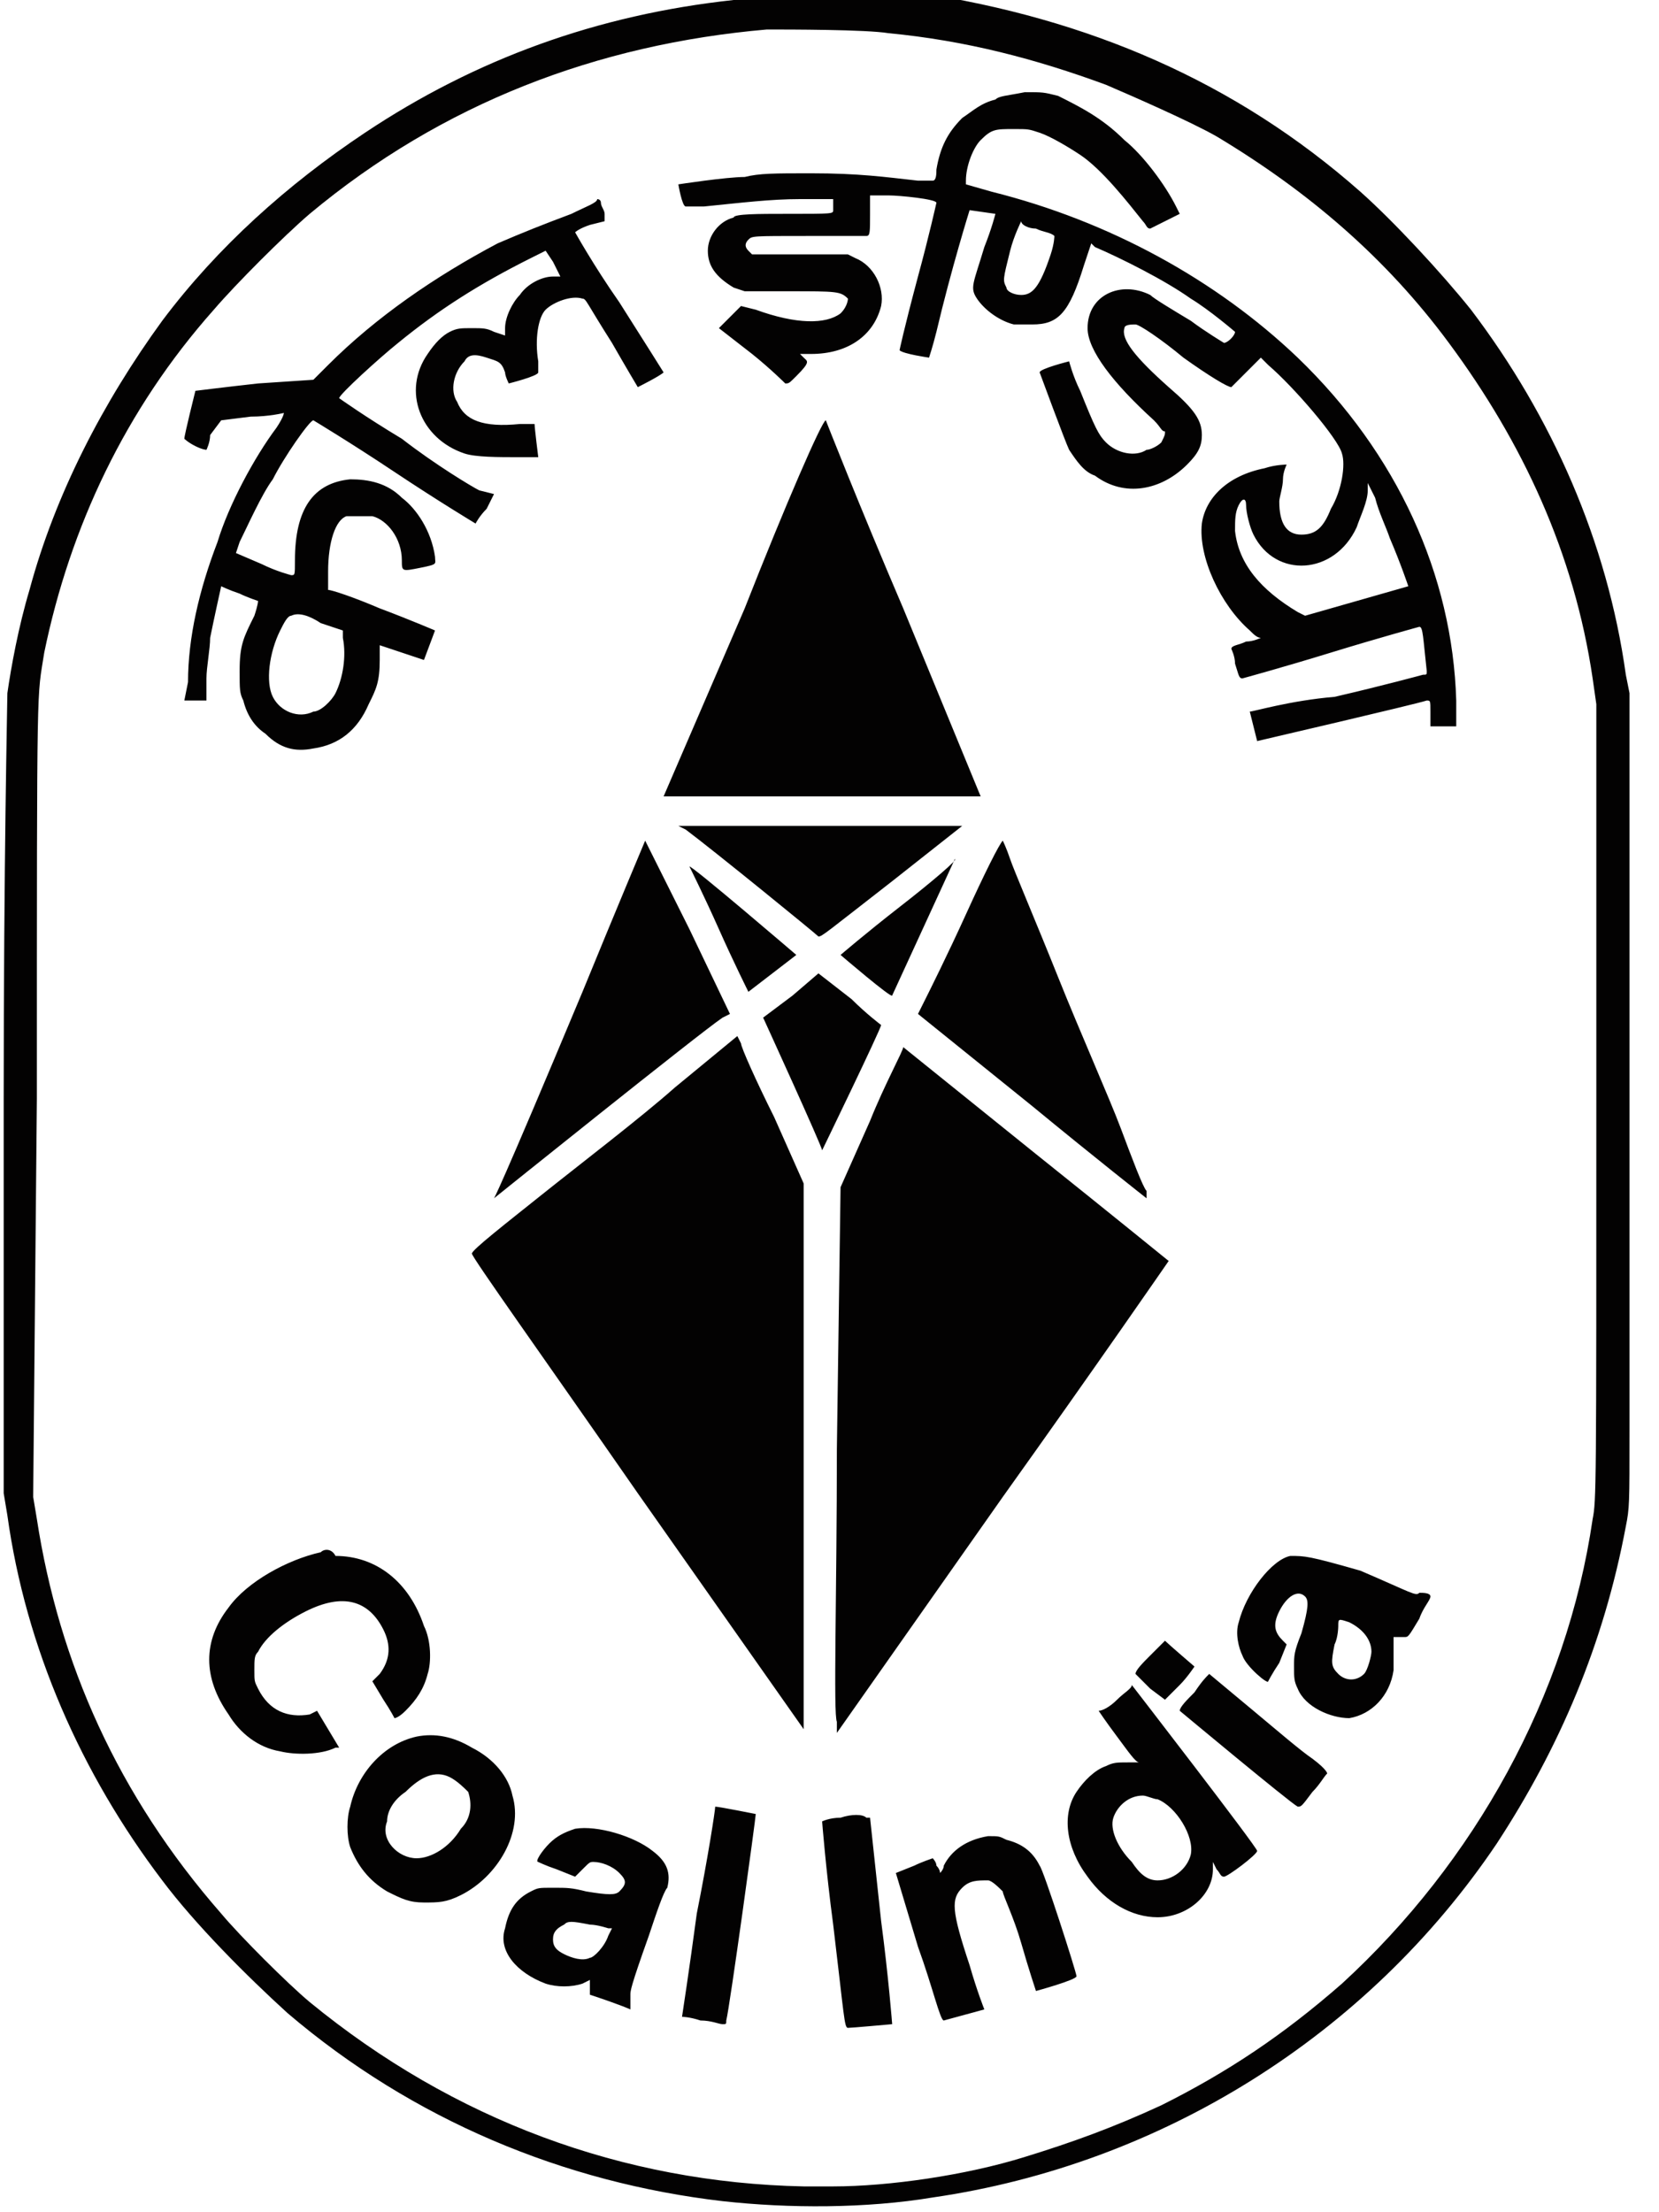 <svg viewBox="0 0 45 60" id="coal-india" xmlns="http://www.w3.org/2000/svg"><path d="M19.9 0c-3.7.4-7 1.6-10 3.6-2.1 1.4-4 3.1-5.5 5.1C2.8 10.9 1.5 13.4.8 16c-.3 1-.5 2.1-.6 2.8 0 .2-.1 4.6-.1 11v10.7l.1.6c.5 3.6 2 7 4.2 9.9.9 1.2 2.3 2.6 3.4 3.6 3.4 2.9 7.5 4.6 11.8 5.1 1.8.2 3.9.2 5.7-.1 6.2-.9 11.8-4.4 15.3-9.6 1.7-2.6 2.9-5.4 3.5-8.6.1-.5.1-.6.1-2.6v-20l-.1-.5c-.5-3.6-2-7-4.2-9.9-.8-1-2.1-2.4-3-3.2-3.4-3-7.4-4.7-12-5.4-.6.2-.8.2-2.7.2h-2.3zm4.2.9c2.1.2 4 .7 5.9 1.4.7.3 2.3 1 3 1.4 2.5 1.5 4.6 3.3 6.3 5.6 2 2.7 3.4 5.7 3.9 9.1l.1.7v10.8c0 10.5 0 10.8-.1 11.3-.7 4.8-3.2 9.3-6.8 12.6-1.6 1.4-3.1 2.4-4.9 3.3-1.3.6-2.4 1-3.7 1.4-1.6.5-3.7.8-5.2.8h-.5v.4-.4h-.3c-4.9-.1-9.5-1.8-13.4-5-.6-.5-1.9-1.8-2.4-2.4-2.8-3.2-4.4-6.8-5-10.7l-.1-.6.1-10.8C1 18 1 19 1.2 17.7c.7-3.4 2.2-6.6 4.6-9.3.6-.7 1.9-2 2.6-2.6 3.6-3 7.8-4.6 12.4-5 .6 0 2.7 0 3.3.1z" fill="#030202"/><path d="M27 2.7c-.4.1-.6.3-.9.5-.4.4-.6.8-.7 1.4 0 .1 0 .3-.1.3h-.4c-.9-.1-1.6-.2-2.9-.2-1 0-1.4 0-1.8.1-.5 0-1.8.2-1.8.2s.1.6.2.6h.5c1-.1 1.8-.2 2.6-.2h.9v.3c0 .1 0 .1-1.3.1-.7 0-1.4 0-1.4.1-.4.1-.7.5-.7.9s.2.7.7 1l.3.1h1.2c1.3 0 1.4 0 1.6.2 0 0 0 .2-.2.4-.4.3-1.2.3-2.3-.1l-.4-.1-.3.3-.3.3.9.7c.5.4.9.8.9.8.1 0 .1 0 .3-.2.4-.4.3-.4.2-.5l-.1-.1h.3c1 0 1.7-.5 1.9-1.3.1-.5-.2-1.1-.7-1.3l-.2-.1h-2.6l-.1-.1c-.1-.1-.1-.2 0-.3.1-.1.1-.1 1.6-.1h1.6c.1 0 .1-.1.1-.6v-.5h.5c.3 0 1.3.1 1.3.2 0 0-.2.9-.5 2-.4 1.5-.5 2-.5 2 .1.1.8.2.8.2s.1-.3.2-.7c.4-1.7.9-3.3.9-3.3l.7.1s-.1.4-.3.9c-.3 1-.4 1.1-.2 1.4.2.3.6.6 1 .7h.5c.7 0 1-.3 1.4-1.6l.2-.6.1.1c.7.3 1.9.9 2.6 1.4.5.3 1.2.9 1.2.9 0 .1-.2.3-.3.3 0 0-.5-.3-.9-.6-.5-.3-1-.6-1.1-.7-.8-.4-1.7 0-1.7.9 0 .6.7 1.5 1.8 2.5.2.2.2.3.3.3 0 .1 0 .1-.1.3-.1.1-.3.2-.4.2-.3.2-.8.1-1.1-.2-.2-.2-.3-.4-.7-1.4-.2-.4-.3-.8-.3-.8s-.8.2-.8.3c0 0 .7 1.9.8 2.1.2.3.4.6.7.7.8.6 1.8.4 2.5-.3.3-.3.4-.5.4-.8 0-.4-.2-.7-.9-1.3-.9-.8-1.3-1.3-1.2-1.6 0-.1.2-.1.3-.1.1 0 .7.4 1.3.9.7.5 1.2.8 1.3.8l.4-.4.4-.4.2.2c.7.6 1.9 2 2 2.4.1.3 0 1-.3 1.5-.2.5-.4.7-.8.7s-.6-.3-.6-.9c0-.1.1-.4.1-.6 0-.2.1-.4.1-.4s-.3 0-.6.1c-1 .2-1.6.8-1.7 1.5-.1.9.5 2.2 1.3 2.9.1.1.2.2.3.2 0 0-.2.1-.4.1-.2.1-.4.1-.4.2 0 0 .1.2.1.4.1.3.1.4.2.4 0 0 1.1-.3 2.4-.7 1.3-.4 2.4-.7 2.4-.7.1 0 .1.3.2 1.2 0 .1 0 .1-.1.1 0 0-1.1.3-2.4.6-1.2.1-2.2.4-2.3.4l.2.8s4.3-1 4.6-1.1c.1 0 .1 0 .1.3v.4h.7V19c-.1-3.4-1.6-6.7-4.3-9.3C33 7.6 30.1 6 26.9 5.2l-.7-.2v-.1c0-.4.2-.9.4-1.1.3-.3.4-.3.9-.3.4 0 .4 0 .7.1.3.1.8.4 1.1.6.6.4 1.3 1.3 1.7 1.8.1.1.1.2.2.2l.4-.2.4-.2-.1-.2c-.3-.6-.9-1.4-1.4-1.8-.6-.6-1.2-.9-1.8-1.2-.4-.1-.4-.1-.9-.1-.5.1-.7.1-.8.2zm1.1 3.5c.2.1.4.1.5.2 0 0 0 .2-.1.5-.3.9-.5 1.1-.8 1.1-.2 0-.4-.1-.4-.2-.1-.2-.1-.2.1-1 .1-.4.3-.8.3-.8 0 .1.2.2.4.2zm9.6 8.4c.3.7.5 1.3.5 1.3l-1.4.4-1.4.4-.2-.1c-1-.6-1.6-1.3-1.7-2.2 0-.3 0-.5.1-.7s.2-.2.2 0 .1.6.2.8c.6 1.2 2.2 1.1 2.8-.2.1-.3.3-.7.3-1v-.2l.2.4c.1.4.3.8.4 1.1zM15.5 5.8c-.8.3-1.3.5-2 .8-1.7.9-3.3 2-4.6 3.3l-.4.4-1.5.1c-.9.1-1.7.2-1.7.2S5 11.8 5 11.9c0 0 .1.1.3.2.2.1.3.1.3.1s.1-.2.1-.4l.3-.4.8-.1c.5 0 .9-.1.9-.1s0 .1-.2.4c-.6.8-1.3 2.1-1.6 3.1-.5 1.3-.8 2.6-.8 3.8L5 19h.6v-.6c0-.3.1-.8.1-1.1.1-.5.3-1.4.3-1.4s.2.1.5.2c.2.1.5.2.5.2s0 .1-.1.4c-.3.6-.4.8-.4 1.5 0 .5 0 .6.1.8.1.4.3.7.6.9.4.4.8.5 1.3.4.7-.1 1.2-.5 1.5-1.2.2-.4.3-.6.3-1.2v-.4l.6.2.6.2.3-.8s-.7-.3-1.5-.6c-.7-.3-1.3-.5-1.4-.5v-.5c0-.8.2-1.4.5-1.5h.7c.4.1.8.6.8 1.2 0 .3 0 .3.5.2s.4-.1.4-.3c-.1-.7-.5-1.3-.9-1.6-.4-.4-.9-.5-1.4-.5-1 .1-1.5.8-1.5 2.2 0 .4 0 .4-.1.4 0 0-.4-.1-.8-.3l-.7-.3.1-.3c.2-.4.6-1.3.9-1.7.3-.6 1-1.6 1.1-1.6 0 0 1 .6 2.2 1.4 1.2.8 2.2 1.4 2.2 1.4s.1-.2.3-.4l.2-.4-.4-.1c-.2-.1-1.2-.7-2.1-1.4-1-.6-1.7-1.1-1.7-1.1 0-.1 1.1-1.1 1.6-1.5 1.1-.9 2.2-1.6 3.6-2.3l.4-.2.2.3.2.4H15c-.3 0-.7.2-.9.5-.2.2-.4.6-.4.9v.2l-.3-.1c-.2-.1-.3-.1-.6-.1s-.4 0-.6.1c-.2.1-.4.3-.6.6-.7 1-.2 2.3 1 2.7.3.1.9.1 1.5.1h.5s-.1-.8-.1-.9h-.4c-1 .1-1.5-.1-1.7-.6-.2-.3-.1-.8.2-1.1.1-.2.3-.2.6-.1s.4.1.5.4c0 .1.1.3.1.3s.8-.2.8-.3v-.3c-.1-.6 0-1.2.2-1.4s.7-.4 1-.3c.1 0 .1.1.8 1.2.4.7.7 1.2.7 1.2s.6-.3.7-.4c0 0-.5-.8-1.2-1.9-.7-1-1.2-1.9-1.2-1.9s.1-.1.4-.2l.4-.1v-.2c0-.1-.1-.2-.1-.3 0-.1-.1-.1-.1-.1 0 .1-.3.2-.7.4zM8.7 16.9l.6.2v.2c.1.5 0 1.1-.2 1.5-.1.2-.4.5-.6.5-.4.2-.9 0-1.1-.4s-.1-1.2.2-1.8c.1-.2.2-.4.3-.4.2-.1.5 0 .8.2zm11.5-.4L18 21.6h8.6l-2.1-5.1c-1.2-2.8-2.1-5.1-2.1-5.1-.1 0-1.1 2.3-2.2 5.1zm-1.6 6c.8.6 3.5 2.8 3.6 2.9.1 0 .2-.1 2-1.5l1.9-1.5h-7.7l.2.1zm-1.1.3s-.8 1.9-1.7 4.1c-2.3 5.5-2.4 5.6-2.4 5.6s5.6-4.5 6.2-4.9l.2-.1-1.1-2.3-1.2-2.4c0-.1 0 0 0 0zm8.7 2c-.5 1.1-1 2.1-1.1 2.3l-.2.4L28 30c1.7 1.4 3.1 2.5 3.1 2.5v-.2c-.1-.1-.4-.9-.7-1.7-.3-.8-1.1-2.6-1.7-4.1s-1.2-2.9-1.3-3.2c-.1-.3-.2-.5-.2-.5-.1.1-.5.9-1 2zm-1.8-.2c-.9.7-1.6 1.3-1.6 1.3s1.4 1.2 1.4 1.1l1.7-3.7c.1 0-.6.6-1.5 1.3zm-5.7-1.1s.4.8.8 1.7c.4.9.8 1.7.8 1.7l1.3-1s-2.8-2.4-2.9-2.4zm2.8 3.5l-.8.6s1.6 3.5 1.6 3.6c0 0 1.6-3.3 1.6-3.4 0 0-.4-.3-.8-.7l-.9-.7-.7.6zm-3.2 2.5c-.9.8-2.6 2.1-3.6 2.9-1 .8-1.9 1.5-1.9 1.6s2 2.9 4.5 6.5l4.5 6.4V32.1l-.8-1.8c-.5-1-.9-1.9-.9-2l-.1-.2-1.7 1.4zm6.2-1.1c0 .1-.5 1-.9 2l-.8 1.8-.1 7.1c0 3.9-.1 7.2 0 7.4v.3l4.5-6.4c2.5-3.5 4.5-6.4 4.5-6.4s-1.6-1.3-3.6-2.9l-3.6-2.9zM8.7 42.1c-.9.2-2 .8-2.5 1.5-.7.9-.7 1.9 0 2.9.3.5.8.9 1.4 1 .4.1 1.1.1 1.5-.1h.1l-.3-.5-.3-.5-.2.1c-.6.1-1.1-.1-1.4-.7-.1-.2-.1-.2-.1-.5s0-.4.1-.5c.2-.4.7-.8 1.3-1.1 1-.5 1.7-.3 2.1.5.2.4.2.8-.1 1.2l-.2.2.3.5c.2.3.3.5.3.5s.1 0 .3-.2c.3-.3.5-.6.6-1 .1-.3.1-.9-.1-1.3-.4-1.2-1.3-1.9-2.4-1.9-.1-.2-.3-.2-.4-.1zm26.3.1c-.5.1-1.2 1-1.4 1.8-.1.3 0 .7.1.9.1.3.7.8.7.7 0 0 .1-.2.3-.5l.2-.5-.1-.1c-.2-.2-.3-.4-.1-.8.2-.4.5-.6.7-.4.1.1.1.3-.1 1-.2.5-.2.6-.2.9 0 .3 0 .4.1.6.2.5.9.8 1.4.8.6-.1 1.1-.6 1.2-1.3v-.9h.3c.1 0 .1 0 .4-.5.1-.3.3-.5.3-.6s-.2-.1-.3-.1c-.1.1-.2 0-1.6-.6-1.4-.4-1.5-.4-1.9-.4zm1.6 1.8c.4.2.6.5.6.8 0 .1-.1.5-.2.6-.2.2-.5.2-.7 0s-.2-.3-.1-.8c.1-.2.1-.5.1-.5 0-.2 0-.2.3-.1zm-5.4.9c-.2.2-.4.4-.4.5l.4.4.4.3.4-.4c.2-.2.4-.5.4-.5s-.7-.6-.8-.7l-.4.4zm1.2 1c-.2.2-.4.4-.4.5 0 0 3 2.5 3.2 2.6.1 0 .1 0 .4-.4.2-.2.3-.4.4-.5 0 0 0-.1-.4-.4-.3-.2-1-.8-1.6-1.3l-1.2-1c-.1.1-.2.2-.4.5zm-2.1.2c-.2.2-.4.3-.5.3 0 0 .2.3.5.7s.5.7.6.7h-.3c-.3 0-.4 0-.6.1-.3.1-.6.4-.8.7-.4.6-.3 1.5.3 2.3.5.7 1.2 1.1 1.9 1.1.8 0 1.5-.6 1.5-1.3v-.2l.1.2c.1.1.1.2.2.2s.9-.6.9-.7c0-.1-3.4-4.5-3.4-4.5 0 .1-.2.2-.4.4zm1.1 2.7c.5.2 1 1 .9 1.5-.1.4-.5.7-.9.7-.3 0-.5-.2-.7-.5-.4-.4-.6-.9-.5-1.2s.4-.6.8-.6c.1 0 .3.1.4.1zm-20.1-1.7c-.9.2-1.6 1-1.8 1.9-.1.3-.1.8 0 1.1.2.5.5.9 1 1.2.4.2.6.3 1 .3s.6 0 1-.2c1-.5 1.7-1.7 1.4-2.7-.1-.5-.5-1-1.1-1.3-.5-.3-1-.4-1.5-.3zm.9 1.1c.2.1.4.3.5.4.1.3.1.7-.2 1-.3.5-.8.8-1.2.8-.5 0-1-.5-.8-1 0-.3.2-.6.5-.8.4-.4.8-.6 1.2-.4zm6.7 3.7c-.2 1.5-.4 2.8-.4 2.8s.2 0 .5.1c.3 0 .5.1.6.1s.1 0 .1-.1c.1-.4.8-5.5.8-5.6 0 0-1-.2-1.1-.2 0 .1-.2 1.4-.5 2.9zm3.9-2.6c-.3 0-.5.1-.5.1s.1 1.3.3 2.8c.3 2.5.3 2.8.4 2.8s1.2-.1 1.2-.1-.1-1.3-.3-2.8l-.3-2.8h-.1c-.1-.1-.4-.1-.7 0zm-7.2.3c-.3.1-.5.2-.7.4s-.4.5-.3.5c0 0 .2.1.5.2l.5.2.2-.2c.2-.2.2-.2.3-.2.2 0 .5.1.7.3s.2.3 0 .5c-.1.1-.3.1-.9 0-.4-.1-.5-.1-.9-.1s-.4 0-.6.1c-.4.2-.6.5-.7 1-.2.6.3 1.2 1.1 1.5.3.1.7.1 1 0l.2-.1v.4c.9.3 1.1.4 1.1.4v-.4c0-.1 0-.2.5-1.6.2-.6.4-1.2.5-1.3.1-.4 0-.7-.4-1-.5-.4-1.5-.7-2.1-.6zm.4 2.6c.2 0 .5.1.5.1h.1l-.1.2c-.1.3-.4.6-.5.6-.2.1-.5 0-.7-.1s-.3-.2-.3-.4.1-.3.3-.4c.1-.1.2-.1.7 0zm10.8-2.4c-.6.1-1 .4-1.2.8 0 .1-.1.2-.1.2s0-.1-.1-.2c0-.1-.1-.2-.1-.2s-.3.1-.5.2l-.5.2.6 2c.4 1.1.6 2 .7 2l1.1-.3s-.2-.5-.4-1.2c-.5-1.5-.5-1.8-.2-2.1.2-.2.4-.2.7-.2.1 0 .3.2.4.3 0 .1.3.7.5 1.4s.4 1.3.4 1.3 1.1-.3 1.1-.4c0-.1-.9-2.9-1-3-.2-.4-.5-.6-.9-.7-.2-.1-.2-.1-.5-.1z" fill="#030202"/></svg>